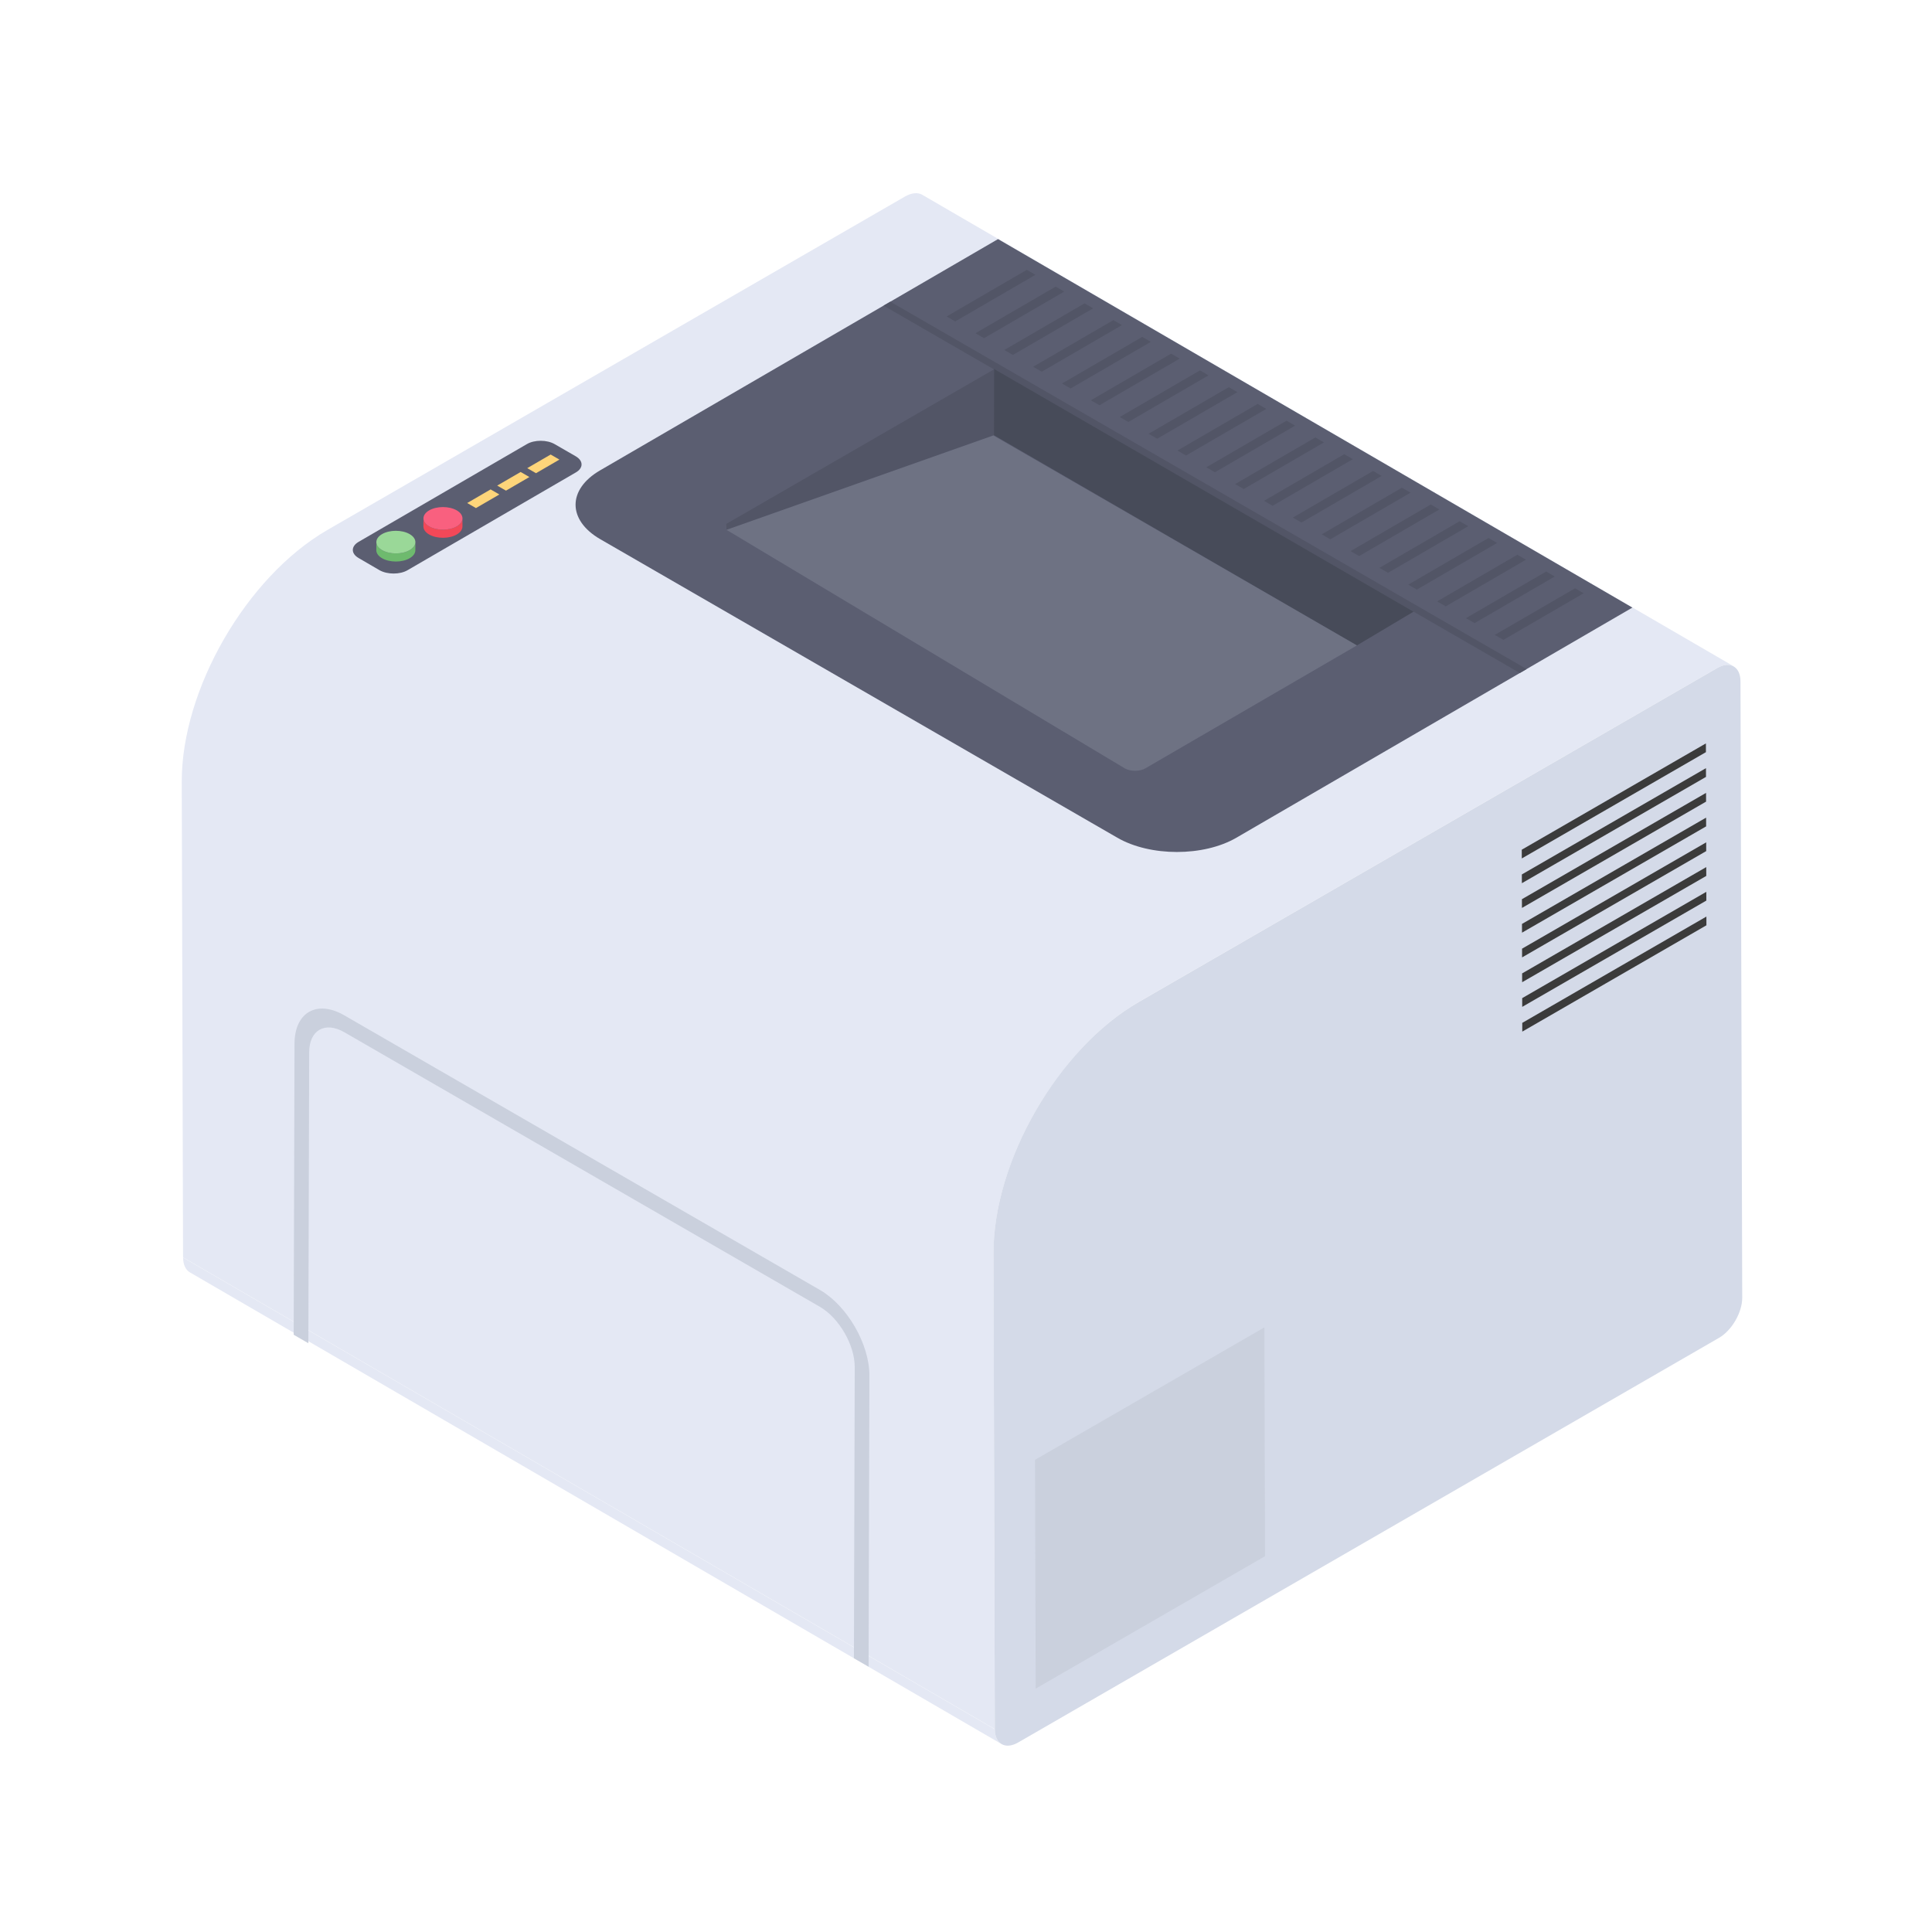 <svg width="200" height="200" viewBox="0 0 200 200" fill="none" xmlns="http://www.w3.org/2000/svg">
<path d="M103.686 180.548L19.658 131.716C19.226 131.465 18.957 130.933 18.955 130.18L102.984 179.012C102.986 179.765 103.255 180.297 103.686 180.548Z" fill="#E4E8F4"/>
<path d="M179.48 68.981C179.042 68.745 178.436 68.779 177.764 69.148L117.893 103.712C109.546 108.558 102.816 120.203 102.849 129.793L102.984 178.997L18.95 130.165L18.815 80.963C18.781 71.371 25.512 59.727 33.858 54.881L93.729 20.318C94.402 19.948 95.008 19.914 95.445 20.148L179.48 68.981Z" fill="#E4E8F4"/>
<path d="M177.765 69.155C179.084 68.393 180.17 69.013 180.174 70.528L180.354 134.341C180.359 135.857 179.28 137.726 177.961 138.488L105.393 180.385C104.074 181.147 102.987 180.527 102.983 179.012L102.843 129.776C102.815 120.194 109.543 108.542 117.882 103.727L177.765 69.155Z" fill="#D4DAE8"/>
<path d="M107.146 151.119L107.213 174.805L130.956 161.098L130.888 137.411L107.146 151.119Z" fill="#CAD0DD"/>
<path d="M157.533 87.961L157.536 88.867L176.597 77.863L176.595 76.957L157.533 87.961Z" fill="#3B3B3B"/>
<path d="M157.549 93.084L157.552 93.989L176.612 82.985L176.61 82.079L157.549 93.084Z" fill="#3B3B3B"/>
<path d="M157.577 103.326L157.579 104.232L176.64 93.228L176.637 92.322L157.577 103.326Z" fill="#3B3B3B"/>
<path d="M157.57 100.766L157.572 101.68L176.633 90.675L176.63 89.761L157.57 100.766Z" fill="#3B3B3B"/>
<path d="M157.563 98.206L157.565 99.11L176.626 88.106L176.624 87.2L157.563 98.206Z" fill="#3B3B3B"/>
<path d="M157.542 90.522L157.544 91.428L176.604 80.424L176.602 79.518L157.542 90.522Z" fill="#3B3B3B"/>
<path d="M157.584 105.887L157.586 106.793L176.648 95.787L176.645 94.883L157.584 105.887Z" fill="#3B3B3B"/>
<path d="M157.556 95.644L157.558 96.55L176.619 85.546L176.616 84.64L157.556 95.644Z" fill="#3B3B3B"/>
<path d="M84.877 133.534C87.713 135.172 90.01 139.15 90.001 142.409L89.916 172.533L88.397 171.656L88.482 141.532C88.489 139.241 86.865 136.429 84.871 135.278L35.642 106.855C33.648 105.704 32.014 106.635 32.007 108.926L31.921 139.05L30.402 138.173L30.487 108.049C30.497 104.791 32.809 103.473 35.645 105.11L84.877 133.534Z" fill="#CAD0DD"/>
<path d="M59.615 48.904L42.186 59.029C41.398 59.487 40.103 59.487 39.29 59.029L37.131 57.772C36.33 57.314 36.318 56.565 37.117 56.095L54.547 45.971C55.334 45.513 56.63 45.513 57.431 45.984L59.59 47.229C60.403 47.699 60.403 48.447 59.615 48.904Z" fill="#5B5E71"/>
<path d="M57.91 47.577L55.485 48.986L54.579 48.462L57.004 47.053L57.91 47.577Z" fill="#FED57A"/>
<path d="M54.802 49.382L52.378 50.791L51.472 50.268L53.897 48.859L54.802 49.382Z" fill="#FED57A"/>
<path d="M51.694 51.188L49.27 52.596L48.363 52.073L50.788 50.664L51.694 51.188Z" fill="#FED57A"/>
<path d="M43.001 56.122L42.996 56.964C42.996 57.263 42.799 57.56 42.409 57.787C41.626 58.242 40.343 58.246 39.548 57.787C39.153 57.559 38.956 57.259 38.956 56.958L38.961 56.117C38.961 56.418 39.157 56.718 39.553 56.946C40.348 57.405 41.631 57.401 42.415 56.946C42.804 56.719 43 56.421 43.001 56.122Z" fill="#6EBA6E"/>
<path d="M42.404 55.289C43.199 55.748 43.197 56.491 42.413 56.946C41.629 57.402 40.346 57.405 39.551 56.946C38.762 56.491 38.765 55.748 39.547 55.292C40.331 54.837 41.615 54.833 42.404 55.289Z" fill="#9AD898"/>
<path d="M47.876 53.665L47.871 54.507C47.87 54.805 47.674 55.103 47.284 55.33C46.5 55.785 45.218 55.789 44.423 55.33C44.028 55.102 43.831 54.802 43.831 54.501L43.836 53.659C43.835 53.959 44.032 54.26 44.428 54.489C45.223 54.947 46.506 54.944 47.289 54.489C47.68 54.263 47.876 53.964 47.876 53.665Z" fill="#F34858"/>
<path d="M47.279 52.831C48.074 53.29 48.071 54.033 47.289 54.489C46.505 54.944 45.222 54.948 44.428 54.489C43.639 54.033 43.641 53.29 44.424 52.835C45.208 52.379 46.492 52.376 47.279 52.831Z" fill="#F9607F"/>
<path d="M168.984 62.898L127.987 86.722C124.602 88.689 119.076 88.689 115.669 86.722L62.142 55.818C58.735 53.851 58.733 50.66 62.118 48.693L103.318 24.75L168.984 62.898Z" fill="#5B5E71"/>
<path d="M158.036 69.26L157.334 69.669L91.466 31.64L92.169 31.232L158.036 69.26Z" fill="#525566"/>
<path d="M146.334 63.317L140.47 66.811L102.878 45.045L102.897 38.191L146.334 63.317Z" fill="#474B59"/>
<path d="M75.19 54.231L75.206 54.846L102.901 45.045L102.884 38.242L75.19 54.231Z" fill="#525566"/>
<path d="M107.187 28.448L98.882 33.274L97.992 32.76L106.296 27.934L107.187 28.448Z" fill="#525566"/>
<path d="M110.173 30.182L101.868 35.009L100.978 34.495L109.284 29.669L110.173 30.182Z" fill="#525566"/>
<path d="M113.16 31.918L104.855 36.745L103.965 36.231L112.27 31.404L113.16 31.918Z" fill="#525566"/>
<path d="M116.147 33.653L107.842 38.478L106.952 37.964L115.256 33.139L116.147 33.653Z" fill="#525566"/>
<path d="M119.134 35.388L110.83 40.214L109.94 39.7L118.245 34.874L119.134 35.388Z" fill="#525566"/>
<path d="M122.122 37.123L113.816 41.95L112.927 41.436L121.231 36.61L122.122 37.123Z" fill="#525566"/>
<path d="M125.108 38.857L116.803 43.684L115.913 43.17L124.219 38.343L125.108 38.857Z" fill="#525566"/>
<path d="M128.096 40.593L119.79 45.418L118.899 44.904L127.205 40.079L128.096 40.593Z" fill="#525566"/>
<path d="M131.083 42.328L122.778 47.154L121.888 46.64L130.192 41.814L131.083 42.328Z" fill="#525566"/>
<path d="M134.07 44.062L125.765 48.889L124.875 48.375L133.18 43.548L134.07 44.062Z" fill="#525566"/>
<path d="M137.057 45.797L128.751 50.624L127.862 50.11L136.167 45.283L137.057 45.797Z" fill="#525566"/>
<path d="M140.044 47.533L131.739 52.359L130.849 51.845L139.153 47.019L140.044 47.533Z" fill="#525566"/>
<path d="M143.03 49.267L134.725 54.094L133.835 53.58L142.141 48.753L143.03 49.267Z" fill="#525566"/>
<path d="M146.018 51.002L137.712 55.829L136.823 55.315L145.127 50.488L146.018 51.002Z" fill="#525566"/>
<path d="M149.003 52.737L140.698 57.563L139.808 57.049L148.113 52.223L149.003 52.737Z" fill="#525566"/>
<path d="M151.989 54.473L143.685 59.299L142.794 58.785L151.1 53.959L151.989 54.473Z" fill="#525566"/>
<path d="M154.979 56.207L146.673 61.034L145.784 60.52L154.088 55.693L154.979 56.207Z" fill="#525566"/>
<path d="M157.965 57.942L149.66 62.769L148.77 62.255L157.075 57.428L157.965 57.942Z" fill="#525566"/>
<path d="M160.951 59.678L152.647 64.503L151.756 63.989L160.062 59.164L160.951 59.678Z" fill="#525566"/>
<path d="M163.939 61.413L155.633 66.239L154.744 65.725L163.048 60.899L163.939 61.413Z" fill="#525566"/>
<g opacity="0.2">
<path d="M140.47 66.811L118.573 79.536C117.986 79.877 117.024 79.878 116.436 79.54L75.206 54.847L102.829 45.081L140.47 66.811Z" fill="#BAC1CE"/>
</g>
</svg>
